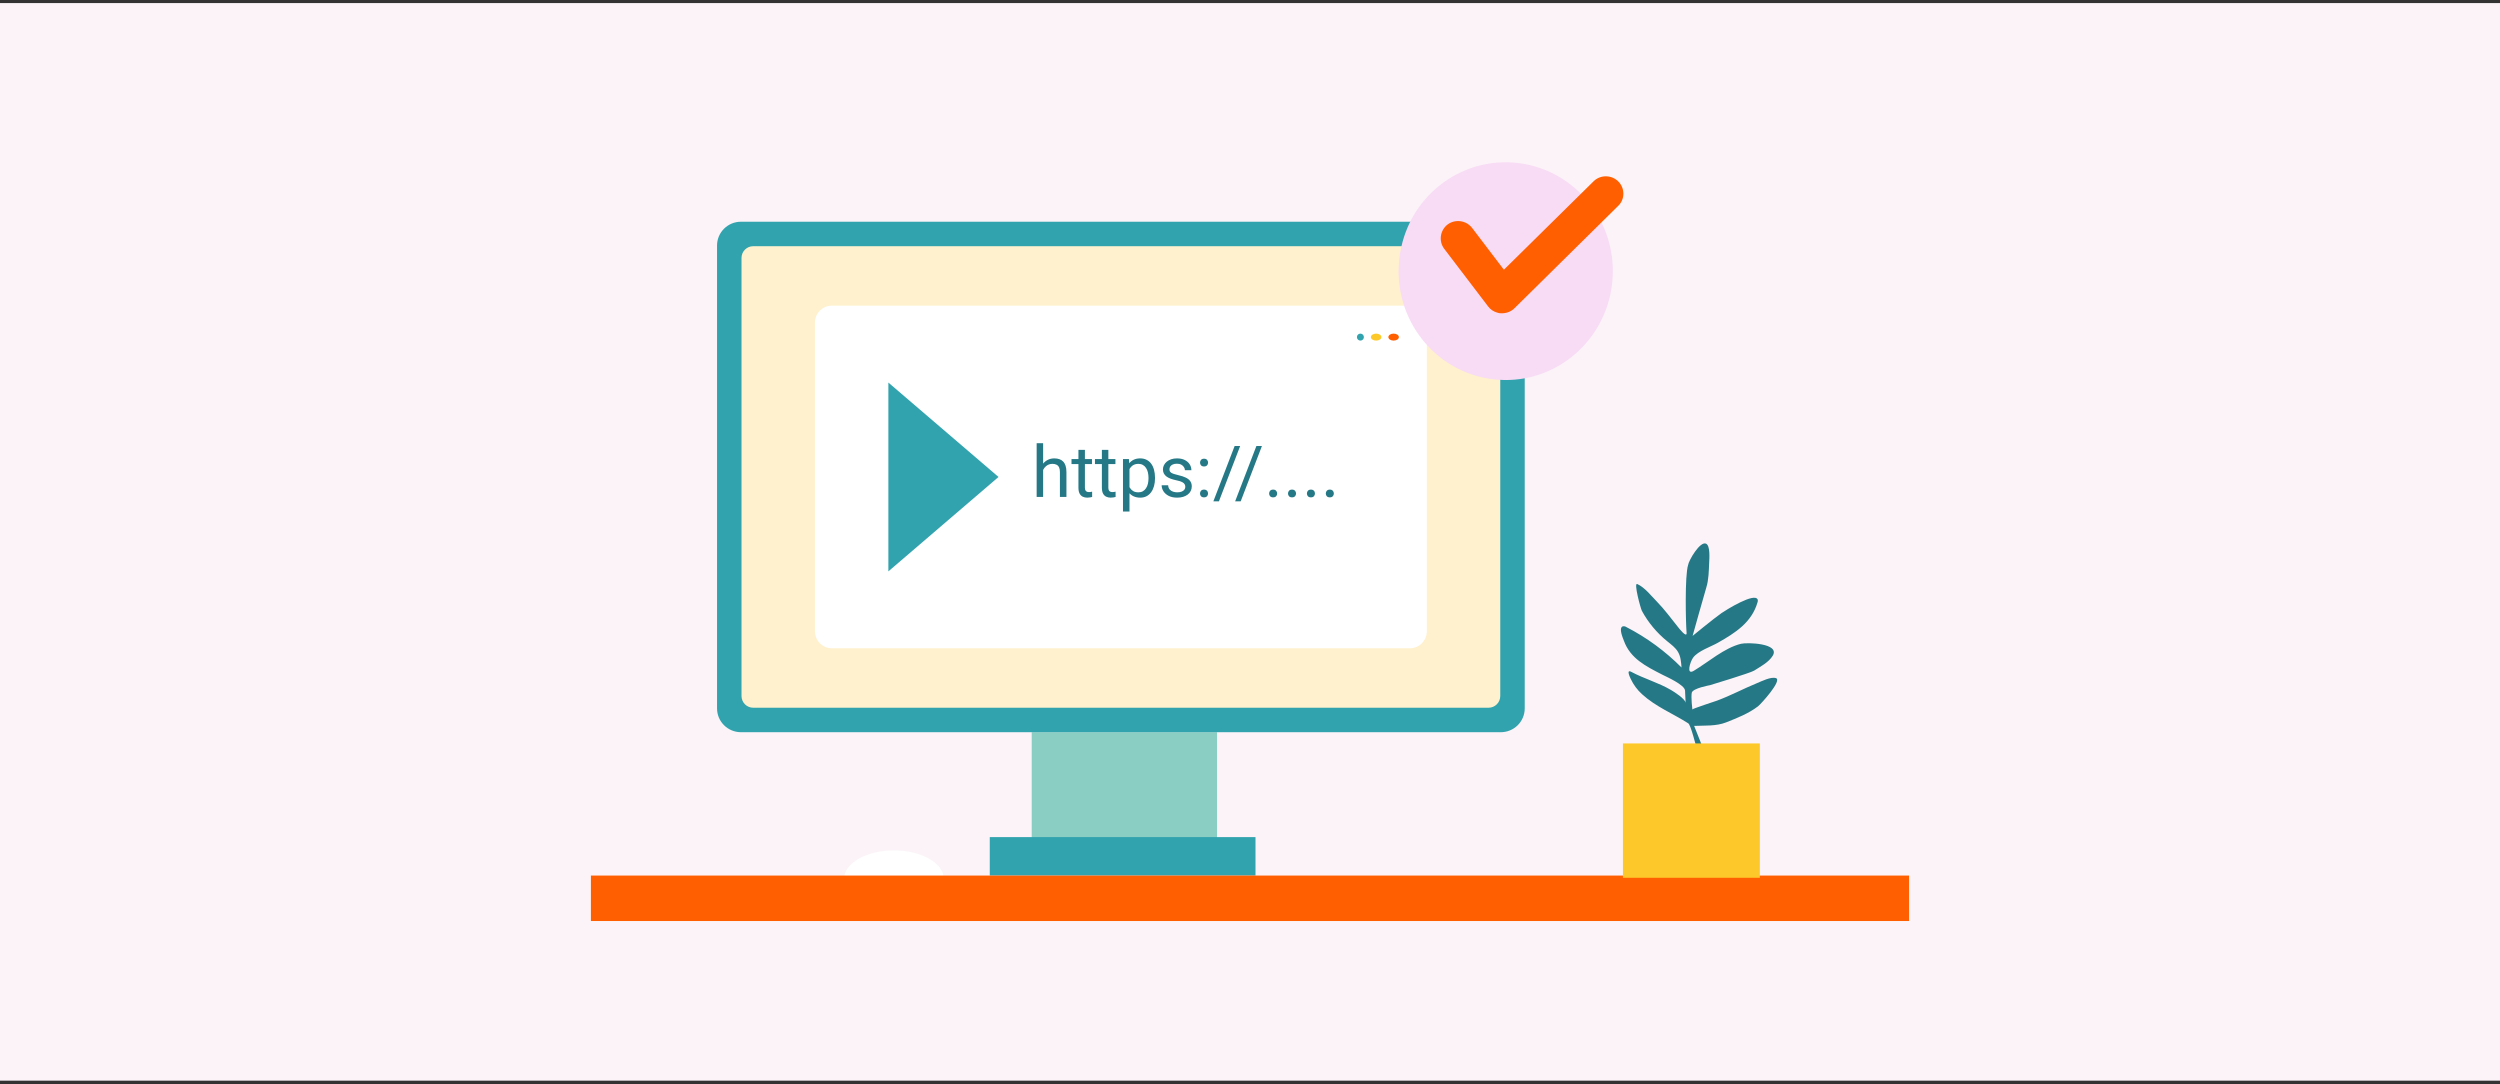 <svg width="385" height="167" viewBox="0 0 385 167" fill="none" xmlns="http://www.w3.org/2000/svg">
<rect x="0" y="0" width="385" height="167" fill="#333333" stroke="none"/>
<rect y="0.474" width="385" height="165.948" fill="#FBF3F7"/>
<path d="M187.423 112.76H158.885V132.683H187.423V112.76Z" fill="#8ACDC3"/>
<path d="M231.122 34.145H114.108C112.073 34.145 110.424 35.788 110.424 37.812V109.094C110.424 111.118 112.073 112.758 114.108 112.76H231.122C233.157 112.76 234.808 111.118 234.808 109.094V37.812C234.808 35.788 233.157 34.145 231.122 34.145Z" fill="#31A3AE"/>
<path d="M229.232 37.914H116.001C115.003 37.914 114.193 38.721 114.193 39.717V107.189C114.193 108.184 115.003 108.991 116.001 108.991H229.232C230.23 108.991 231.04 108.184 231.04 107.189V39.717C231.04 38.721 230.23 37.914 229.232 37.914Z" fill="#FFF1CD"/>
<path d="M193.347 128.914H152.424V134.837H193.347V128.914Z" fill="#31A3AE"/>
<path d="M145.31 134.861C144.861 132.661 141.613 130.956 137.669 130.956C133.726 130.956 130.477 132.661 130.029 134.861H145.31Z" fill="white"/>
<path d="M294 134.837H91V141.837H294V134.837Z" fill="#FF5F00"/>
<path d="M217.121 47.068H128.11C126.668 47.068 125.5 48.242 125.5 49.689V97.216C125.5 98.663 126.668 99.837 128.11 99.837H217.121C218.562 99.837 219.731 98.663 219.731 97.216V49.689C219.731 48.242 218.562 47.068 217.121 47.068Z" fill="white"/>
<path d="M209.501 52.453C209.799 52.453 210.04 52.212 210.04 51.914C210.04 51.617 209.799 51.376 209.501 51.376C209.204 51.376 208.963 51.617 208.963 51.914C208.963 52.212 209.204 52.453 209.501 52.453Z" fill="#31A3AE"/>
<path d="M211.925 52.453C212.371 52.453 212.733 52.212 212.733 51.914C212.733 51.617 212.371 51.376 211.925 51.376C211.479 51.376 211.117 51.617 211.117 51.914C211.117 52.212 211.479 52.453 211.925 52.453Z" fill="#FDC92A"/>
<path d="M214.616 52.453C215.062 52.453 215.424 52.212 215.424 51.914C215.424 51.617 215.062 51.376 214.616 51.376C214.17 51.376 213.809 51.617 213.809 51.914C213.809 52.212 214.17 52.453 214.616 52.453Z" fill="#FF5F00"/>
<path d="M160.642 68.252V76.53H159.645V68.252H160.642ZM160.404 73.393L159.989 73.377C159.993 72.978 160.052 72.61 160.167 72.272C160.282 71.931 160.444 71.635 160.652 71.383C160.861 71.132 161.109 70.938 161.396 70.801C161.687 70.661 162.009 70.591 162.361 70.591C162.648 70.591 162.907 70.631 163.137 70.71C163.367 70.785 163.562 70.907 163.724 71.076C163.889 71.245 164.015 71.464 164.101 71.734C164.187 71.999 164.231 72.325 164.231 72.709V76.53H163.228V72.698C163.228 72.393 163.183 72.149 163.094 71.965C163.004 71.779 162.873 71.644 162.7 71.561C162.528 71.475 162.316 71.432 162.064 71.432C161.816 71.432 161.59 71.484 161.385 71.588C161.184 71.692 161.01 71.836 160.862 72.019C160.719 72.203 160.606 72.413 160.523 72.65C160.444 72.883 160.404 73.131 160.404 73.393ZM168.164 70.699V71.464H165.012V70.699H168.164ZM166.079 69.282H167.076V75.086C167.076 75.283 167.106 75.432 167.168 75.533C167.229 75.633 167.308 75.7 167.405 75.732C167.502 75.765 167.606 75.781 167.717 75.781C167.8 75.781 167.886 75.773 167.976 75.759C168.069 75.741 168.139 75.727 168.186 75.716L168.191 76.53C168.112 76.555 168.008 76.578 167.879 76.6C167.753 76.625 167.6 76.638 167.421 76.638C167.177 76.638 166.952 76.589 166.747 76.492C166.542 76.395 166.379 76.233 166.257 76.007C166.138 75.777 166.079 75.468 166.079 75.08V69.282ZM171.775 70.699V71.464H168.623V70.699H171.775ZM169.69 69.282H170.686V75.086C170.686 75.283 170.717 75.432 170.778 75.533C170.839 75.633 170.918 75.7 171.015 75.732C171.112 75.765 171.216 75.781 171.328 75.781C171.41 75.781 171.497 75.773 171.586 75.759C171.68 75.741 171.75 75.727 171.797 75.716L171.802 76.53C171.723 76.555 171.619 76.578 171.489 76.6C171.364 76.625 171.211 76.638 171.031 76.638C170.787 76.638 170.563 76.589 170.358 76.492C170.153 76.395 169.99 76.233 169.867 76.007C169.749 75.777 169.69 75.468 169.69 75.08V69.282ZM173.941 71.82V78.772H172.939V70.699H173.855L173.941 71.82ZM177.87 73.566V73.679C177.87 74.103 177.82 74.496 177.719 74.859C177.618 75.219 177.471 75.531 177.277 75.797C177.087 76.063 176.851 76.269 176.571 76.417C176.291 76.564 175.969 76.638 175.607 76.638C175.237 76.638 174.91 76.576 174.626 76.454C174.342 76.332 174.101 76.154 173.904 75.921C173.706 75.687 173.548 75.407 173.429 75.08C173.314 74.753 173.235 74.385 173.192 73.975V73.372C173.235 72.941 173.316 72.555 173.435 72.213C173.553 71.872 173.71 71.581 173.904 71.34C174.101 71.096 174.34 70.911 174.62 70.785C174.901 70.656 175.224 70.591 175.59 70.591C175.957 70.591 176.282 70.663 176.566 70.807C176.85 70.947 177.089 71.148 177.283 71.41C177.477 71.673 177.622 71.987 177.719 72.353C177.82 72.716 177.87 73.12 177.87 73.566ZM176.868 73.679V73.566C176.868 73.275 176.837 73.002 176.776 72.747C176.715 72.488 176.62 72.262 176.49 72.068C176.365 71.87 176.203 71.716 176.005 71.604C175.808 71.489 175.572 71.432 175.299 71.432C175.048 71.432 174.829 71.475 174.642 71.561C174.459 71.647 174.302 71.764 174.173 71.912C174.044 72.055 173.938 72.221 173.855 72.407C173.776 72.591 173.717 72.781 173.677 72.978V74.374C173.749 74.626 173.85 74.863 173.979 75.086C174.108 75.305 174.281 75.483 174.496 75.619C174.712 75.752 174.983 75.818 175.31 75.818C175.58 75.818 175.811 75.763 176.005 75.651C176.203 75.536 176.365 75.38 176.49 75.183C176.62 74.985 176.715 74.759 176.776 74.504C176.837 74.245 176.868 73.97 176.868 73.679ZM182.537 74.983C182.537 74.84 182.504 74.707 182.44 74.584C182.379 74.459 182.251 74.346 182.057 74.245C181.867 74.141 181.579 74.051 181.195 73.975C180.872 73.907 180.579 73.826 180.316 73.733C180.058 73.639 179.837 73.526 179.654 73.393C179.474 73.26 179.336 73.104 179.239 72.925C179.142 72.745 179.093 72.535 179.093 72.294C179.093 72.064 179.143 71.847 179.244 71.642C179.348 71.437 179.494 71.256 179.681 71.098C179.871 70.94 180.099 70.816 180.365 70.726C180.631 70.636 180.927 70.591 181.254 70.591C181.721 70.591 182.12 70.674 182.45 70.839C182.781 71.004 183.034 71.225 183.21 71.502C183.386 71.775 183.474 72.079 183.474 72.413H182.477C182.477 72.251 182.429 72.095 182.332 71.944C182.239 71.789 182.1 71.662 181.917 71.561C181.737 71.461 181.516 71.41 181.254 71.41C180.978 71.41 180.753 71.453 180.581 71.54C180.412 71.622 180.288 71.728 180.209 71.858C180.133 71.987 180.096 72.124 180.096 72.267C180.096 72.375 180.113 72.472 180.149 72.558C180.189 72.641 180.257 72.718 180.354 72.79C180.451 72.858 180.588 72.923 180.764 72.984C180.94 73.045 181.164 73.106 181.437 73.167C181.915 73.275 182.309 73.404 182.618 73.555C182.926 73.706 183.156 73.891 183.307 74.11C183.458 74.329 183.534 74.595 183.534 74.908C183.534 75.163 183.48 75.396 183.372 75.608C183.268 75.82 183.115 76.004 182.914 76.158C182.716 76.309 182.479 76.427 182.203 76.514C181.93 76.596 181.622 76.638 181.281 76.638C180.767 76.638 180.333 76.546 179.977 76.363C179.621 76.18 179.352 75.942 179.169 75.651C178.985 75.36 178.894 75.053 178.894 74.73H179.896C179.911 75.003 179.99 75.22 180.133 75.382C180.277 75.54 180.453 75.653 180.661 75.721C180.87 75.786 181.076 75.818 181.281 75.818C181.554 75.818 181.782 75.782 181.965 75.711C182.152 75.639 182.294 75.54 182.391 75.414C182.488 75.288 182.537 75.145 182.537 74.983ZM184.8 76.002C184.8 75.833 184.852 75.691 184.956 75.576C185.064 75.457 185.219 75.398 185.42 75.398C185.621 75.398 185.774 75.457 185.878 75.576C185.986 75.691 186.039 75.833 186.039 76.002C186.039 76.167 185.986 76.307 185.878 76.422C185.774 76.537 185.621 76.594 185.42 76.594C185.219 76.594 185.064 76.537 184.956 76.422C184.852 76.307 184.8 76.167 184.8 76.002ZM184.805 71.243C184.805 71.074 184.858 70.933 184.962 70.817C185.069 70.699 185.224 70.64 185.425 70.64C185.626 70.64 185.779 70.699 185.883 70.817C185.991 70.933 186.045 71.074 186.045 71.243C186.045 71.409 185.991 71.549 185.883 71.664C185.779 71.779 185.626 71.836 185.425 71.836C185.224 71.836 185.069 71.779 184.962 71.664C184.858 71.549 184.805 71.409 184.805 71.243ZM190.987 68.683L187.715 77.203H186.859L190.135 68.683H190.987ZM194.338 68.683L191.067 77.203H190.211L193.487 68.683H194.338ZM195.443 76.002C195.443 75.833 195.495 75.691 195.599 75.576C195.707 75.457 195.862 75.398 196.063 75.398C196.264 75.398 196.417 75.457 196.521 75.576C196.629 75.691 196.683 75.833 196.683 76.002C196.683 76.167 196.629 76.307 196.521 76.422C196.417 76.537 196.264 76.594 196.063 76.594C195.862 76.594 195.707 76.537 195.599 76.422C195.495 76.307 195.443 76.167 195.443 76.002ZM198.353 76.002C198.353 75.833 198.405 75.691 198.509 75.576C198.617 75.457 198.772 75.398 198.973 75.398C199.174 75.398 199.327 75.457 199.431 75.576C199.539 75.691 199.593 75.833 199.593 76.002C199.593 76.167 199.539 76.307 199.431 76.422C199.327 76.537 199.174 76.594 198.973 76.594C198.772 76.594 198.617 76.537 198.509 76.422C198.405 76.307 198.353 76.167 198.353 76.002ZM201.263 76.002C201.263 75.833 201.315 75.691 201.419 75.576C201.527 75.457 201.682 75.398 201.883 75.398C202.084 75.398 202.237 75.457 202.341 75.576C202.449 75.691 202.503 75.833 202.503 76.002C202.503 76.167 202.449 76.307 202.341 76.422C202.237 76.537 202.084 76.594 201.883 76.594C201.682 76.594 201.527 76.537 201.419 76.422C201.315 76.307 201.263 76.167 201.263 76.002ZM204.173 76.002C204.173 75.833 204.225 75.691 204.329 75.576C204.437 75.457 204.592 75.398 204.793 75.398C204.994 75.398 205.147 75.457 205.251 75.576C205.359 75.691 205.413 75.833 205.413 76.002C205.413 76.167 205.359 76.307 205.251 76.422C205.147 76.537 204.994 76.594 204.793 76.594C204.592 76.594 204.437 76.537 204.329 76.422C204.225 76.307 204.173 76.167 204.173 76.002Z" fill="#257886"/>
<path fill-rule="evenodd" clip-rule="evenodd" d="M136.809 87.992V58.915L153.77 73.453L136.809 87.992Z" fill="#31A3AE"/>
<path d="M234.621 25.23C225.639 23.681 217.111 29.844 215.619 38.973C214.095 48.102 220.159 56.77 229.141 58.286C238.123 59.835 246.619 53.672 248.143 44.543C249.667 35.447 243.603 26.779 234.621 25.23Z" fill="#F8DBF5"/>
<path d="M230.593 48.149C230.008 47.987 229.521 47.665 229.164 47.181L222.408 38.313C221.531 37.153 221.758 35.476 222.928 34.573C224.097 33.702 225.786 33.928 226.695 35.089L231.6 41.538L245.469 27.865C246.541 26.866 248.262 26.93 249.269 27.994C250.244 29.026 250.244 30.639 249.269 31.638L233.224 47.471C232.672 48.02 231.925 48.278 231.145 48.245C230.95 48.245 230.755 48.213 230.593 48.149Z" fill="#FF5F00"/>
<path fill-rule="evenodd" clip-rule="evenodd" d="M259.965 87.024C259.446 88.652 259.602 95.937 259.734 97.431C259.817 98.369 258.562 96.749 258.432 96.589C257.365 95.257 256.347 93.865 255.15 92.637C254.296 91.769 253.272 90.443 252.132 89.94C251.567 89.691 252.645 93.688 252.858 94.086C253.838 95.884 255.161 97.47 256.753 98.755C257.357 99.25 258.014 99.717 258.407 100.39C258.833 101.107 258.893 101.968 258.953 102.795C256.462 100.286 253.594 98.184 250.451 96.564C250.291 96.457 250.096 96.419 249.909 96.457C249.23 96.704 249.93 98.261 250.073 98.659C251.07 101.431 253.488 102.61 255.965 103.884C256.65 104.238 259.452 105.454 259.497 106.36L259.587 108.257C259.557 107.637 257.828 106.551 257.34 106.264C255.398 105.121 253.202 104.528 251.215 103.465C250.391 103.023 251.027 104.339 251.157 104.601C251.571 105.471 252.152 106.251 252.864 106.899C254.956 108.818 257.619 109.884 259.984 111.387C260.411 111.662 261.138 114.851 261.377 115.463C261.616 116.075 262.73 116.396 262.73 116.396L260.897 111.789C262.511 111.713 264.284 111.853 265.806 111.252C267.475 110.589 269.28 109.892 270.746 108.764C271.184 108.427 274.521 104.748 273.493 104.43C272.701 104.187 271.295 104.912 270.59 105.198C268.501 106.05 266.536 107.116 264.423 107.897C264.167 107.993 260.609 109.144 260.624 109.259C260.624 109.259 260.396 107.385 260.532 106.686C260.669 105.987 263.334 105.518 263.334 105.518C263.334 105.518 269.581 103.631 270.127 103.281C271.094 102.661 272.383 102.002 273 100.983C274.169 99.064 269.094 98.907 268.119 99.143C265.558 99.766 263.065 101.974 260.825 103.313C259.644 104.017 260.268 101.927 260.731 101.288C261.495 100.235 263.49 99.595 264.572 98.973C267.229 97.461 269.767 95.867 270.667 92.733C270.712 92.615 270.721 92.488 270.693 92.364C270.294 91.119 265.725 93.993 265.123 94.41C264.009 95.184 260.66 97.928 260.66 97.928C260.66 97.928 262.506 91.319 262.765 90.499C263.151 89.283 263.157 87.829 263.217 86.565C263.245 85.987 263.388 84.045 262.743 83.73C261.821 83.276 260.065 86.297 259.965 87.024Z" fill="#257886"/>
<path d="M271.015 114.488H249.932V135.18H271.015V114.488Z" fill="#FDC92A"/>
</svg>
